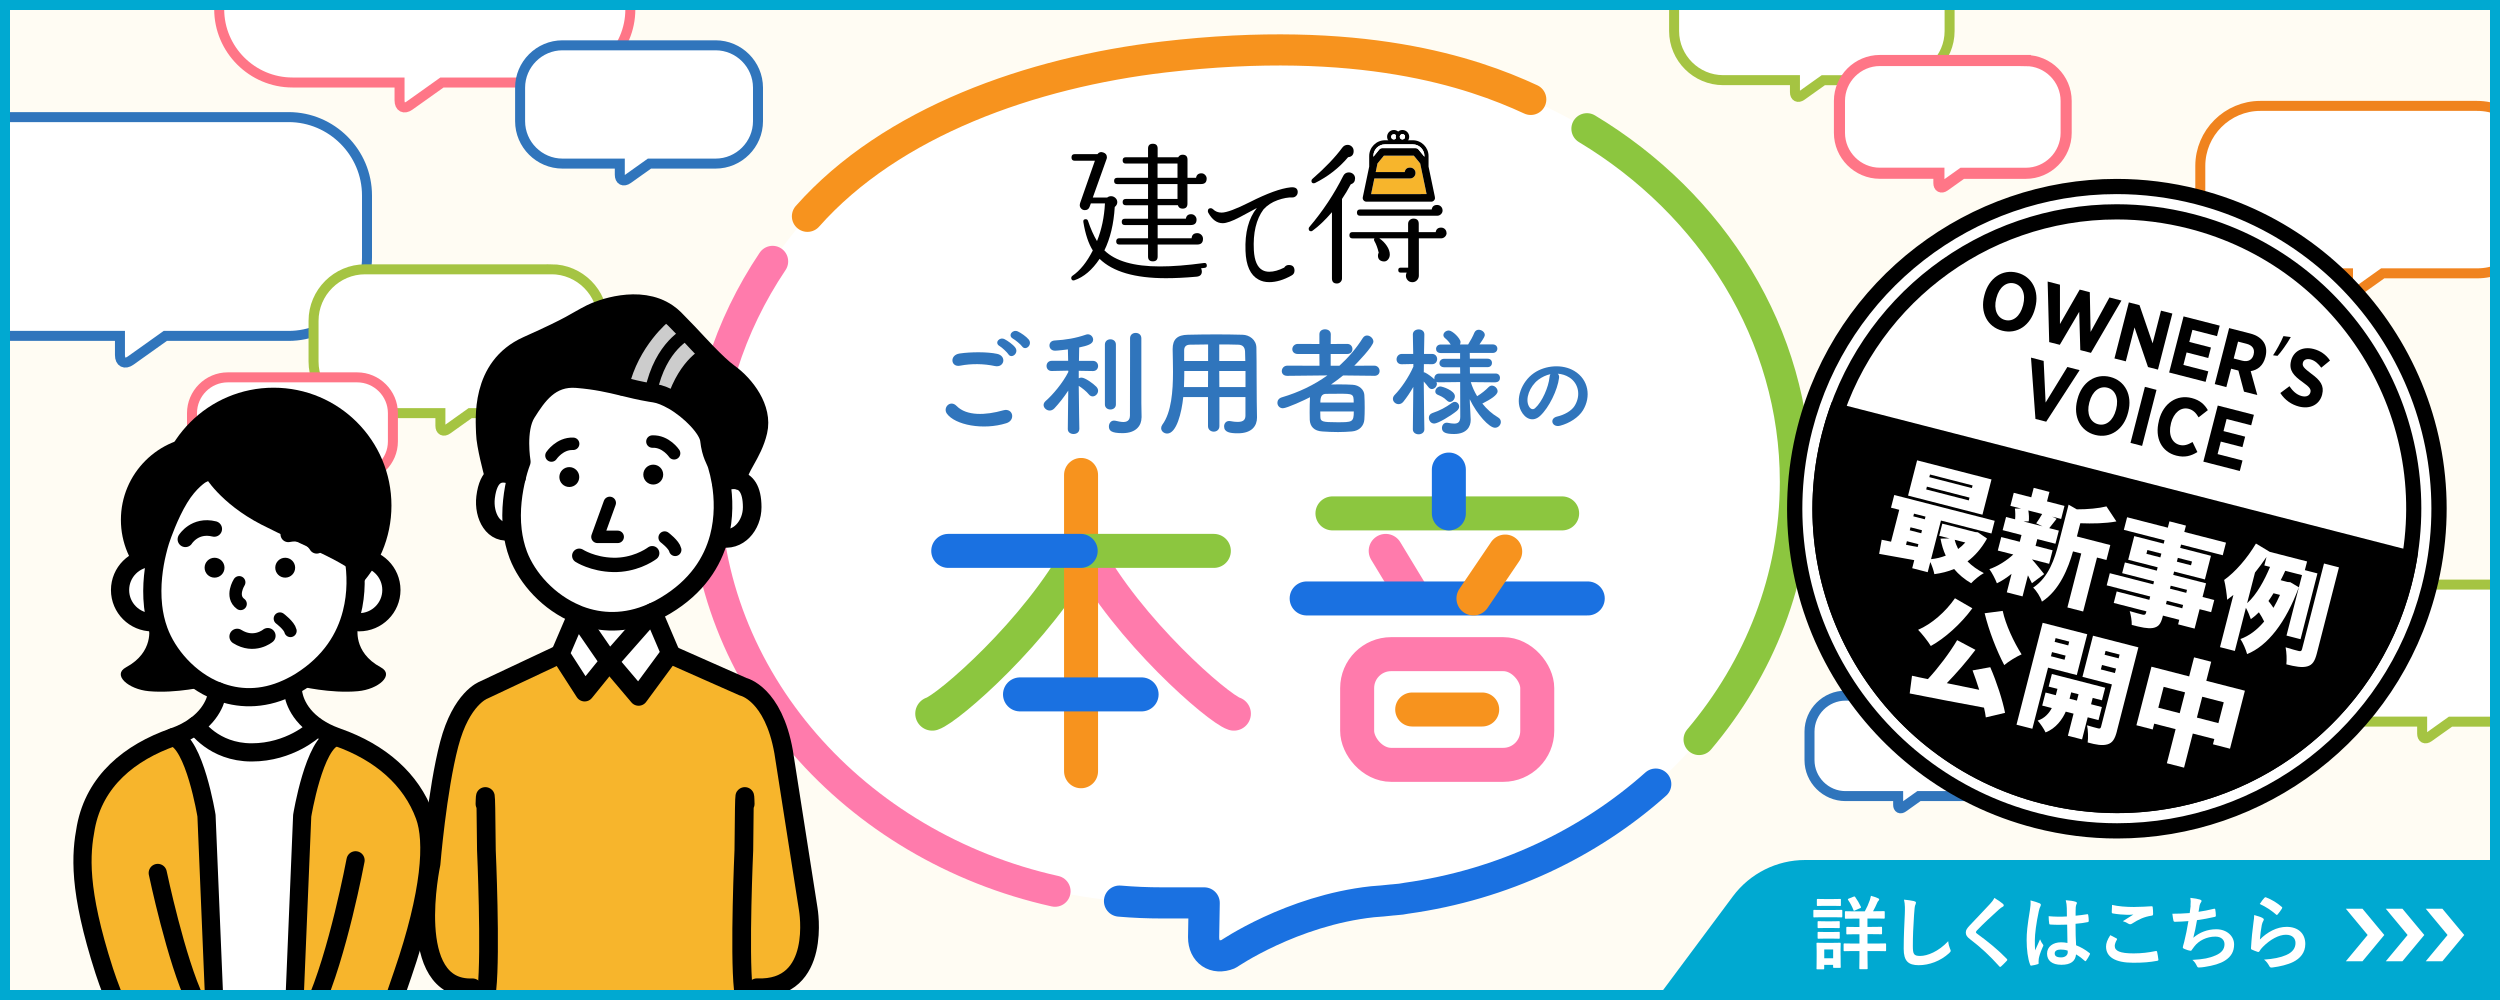 <?xml version="1.0" encoding="UTF-8"?>
<svg xmlns="http://www.w3.org/2000/svg" xmlns:xlink="http://www.w3.org/1999/xlink" viewBox="0 0 500 200">
  <defs>
    <style>
      .cls-1, .cls-2, .cls-3, .cls-4, .cls-5, .cls-6, .cls-7, .cls-8, .cls-9, .cls-10, .cls-11, .cls-12, .cls-13, .cls-14, .cls-15, .cls-16, .cls-17, .cls-18, .cls-19, .cls-20, .cls-21 {
        fill: none;
      }

      .cls-22 {
        fill: #f7b52c;
      }

      .cls-2 {
        stroke-width: 3.72px;
      }

      .cls-2, .cls-3, .cls-4, .cls-5, .cls-6, .cls-7, .cls-8, .cls-23 {
        stroke: #000;
      }

      .cls-2, .cls-3, .cls-4, .cls-5, .cls-6, .cls-7, .cls-8, .cls-23, .cls-9, .cls-10, .cls-12, .cls-13, .cls-14, .cls-15, .cls-16, .cls-17 {
        stroke-linecap: round;
        stroke-linejoin: round;
      }

      .cls-3 {
        stroke-width: 3.74px;
      }

      .cls-4, .cls-23 {
        stroke-width: 3.64px;
      }

      .cls-5 {
        stroke-width: 2.87px;
      }

      .cls-6 {
        stroke-width: 2.49px;
      }

      .cls-7 {
        stroke-width: 2.49px;
      }

      .cls-24 {
        filter: url(#drop-shadow-1);
      }

      .cls-8 {
        stroke-width: 3.12px;
      }

      .cls-25 {
        fill: #3075bc;
      }

      .cls-26 {
        fill: #00a9d1;
      }

      .cls-27 {
        fill: #ccc;
      }

      .cls-28 {
        fill: #fbdc84;
        opacity: .1;
      }

      .cls-23, .cls-29 {
        fill: #fff;
      }

      .cls-9, .cls-10 {
        stroke: #ff7bac;
      }

      .cls-9, .cls-12, .cls-14, .cls-16 {
        stroke-width: 6.23px;
      }

      .cls-10, .cls-13, .cls-15, .cls-17 {
        stroke-width: 6.8px;
      }

      .cls-30 {
        clip-path: url(#clippath-1);
      }

      .cls-31 {
        clip-path: url(#clippath-2);
      }

      .cls-11 {
        stroke: #a5c442;
      }

      .cls-11, .cls-18, .cls-19, .cls-20, .cls-21 {
        stroke-miterlimit: 10;
      }

      .cls-11, .cls-18, .cls-19, .cls-21 {
        stroke-width: 2px;
      }

      .cls-12, .cls-13 {
        stroke: #8cc63f;
      }

      .cls-32 {
        opacity: .8;
      }

      .cls-14, .cls-15 {
        stroke: #1a71e1;
      }

      .cls-16, .cls-17 {
        stroke: #f7931e;
      }

      .cls-18 {
        stroke: #f0831e;
      }

      .cls-33 {
        clip-path: url(#clippath);
      }

      .cls-19 {
        stroke: #3075bc;
      }

      .cls-20 {
        stroke-width: 2.22px;
      }

      .cls-20, .cls-21 {
        stroke: #ff7687;
      }
    </style>
    <clipPath id="clippath">
      <rect class="cls-1" x="-376" width="356" height="226.5"/>
    </clipPath>
    <clipPath id="clippath-1">
      <rect class="cls-1" width="500" height="200"/>
    </clipPath>
    <clipPath id="clippath-2">
      <polygon class="cls-1" points="178.16 200 13.56 200 13.41 18.44 175.06 18.44 178.16 200"/>
    </clipPath>
    <filter id="drop-shadow-1" x="353.22" y="31.59" width="136.11" height="136.11" filterUnits="userSpaceOnUse">
      <feOffset dx="4.19" dy="4.19"/>
      <feGaussianBlur result="blur" stdDeviation="0"/>
      <feFlood flood-color="#665718" flood-opacity=".25"/>
      <feComposite in2="blur" operator="in"/>
      <feComposite in="SourceGraphic"/>
    </filter>
  </defs>
  <g id="_背景" data-name="背景">
    <g class="cls-32">
      <g class="cls-33">
        <g>
          <path class="cls-29" d="M-7.25,12.33h-45.72c-6.96,0-12.66,5.7-12.66,12.66v10c0,6.96,5.7,12.66,12.66,12.66h18.5v3.1c0,1.16.77,1.56,1.72.89l5.6-3.99H-7.25c6.96,0,12.66-5.7,12.66-12.66v-10c0-6.96-5.7-12.66-12.66-12.66Z"/>
          <path class="cls-21" d="M-7.25,12.33h-45.72c-6.96,0-12.66,5.7-12.66,12.66v10c0,6.96,5.7,12.66,12.66,12.66h18.5v3.1c0,1.16.77,1.56,1.72.89l5.6-3.99H-7.25c6.96,0,12.66-5.7,12.66-12.66v-10c0-6.96-5.7-12.66-12.66-12.66Z"/>
        </g>
        <g>
          <path class="cls-29" d="M-11.09,90.98h-41.3c-6.29,0-11.43,5.14-11.43,11.43v9.04c0,6.29,5.14,11.43,11.43,11.43h16.71v2.8c0,1.05.7,1.41,1.55.8l5.06-3.6H-11.09c6.29,0,11.43-5.14,11.43-11.43v-9.04c0-6.29-5.14-11.43-11.43-11.43Z"/>
          <path class="cls-19" d="M-11.09,90.98h-41.3c-6.29,0-11.43,5.14-11.43,11.43v9.04c0,6.29,5.14,11.43,11.43,11.43h16.71v2.8c0,1.05.7,1.41,1.55.8l5.06-3.6H-11.09c6.29,0,11.43-5.14,11.43-11.43v-9.04c0-6.29-5.14-11.43-11.43-11.43Z"/>
        </g>
      </g>
    </g>
  </g>
  <g id="_レイヤー_1" data-name="レイヤー_1">
    <g class="cls-30">
      <g>
        <rect class="cls-28" width="500" height="200"/>
        <g>
          <path class="cls-29" d="M505.55,116.92h-35.47c-5.4,0-9.82,4.42-9.82,9.82v7.76c0,5.4,4.42,9.82,9.82,9.82h14.35v2.41c0,.9.6,1.21,1.33.69l4.34-3.09h15.44c5.4,0,9.82-4.42,9.82-9.82v-7.76c0-5.4-4.42-9.82-9.82-9.82Z"/>
          <path class="cls-11" d="M505.55,116.92h-35.47c-5.4,0-9.82,4.42-9.82,9.82v7.76c0,5.4,4.42,9.82,9.82,9.82h14.35v2.41c0,.9.6,1.21,1.33.69l4.34-3.09h15.44c5.4,0,9.82-4.42,9.82-9.82v-7.76c0-5.4-4.42-9.82-9.82-9.82Z"/>
        </g>
        <g>
          <path class="cls-29" d="M380.11-11.37h-35.47c-5.4,0-9.82,4.42-9.82,9.82v7.76c0,5.4,4.42,9.82,9.82,9.82h14.35v2.41c0,.9.6,1.21,1.33.69l4.34-3.09h15.44c5.4,0,9.82-4.42,9.82-9.82V-1.55c0-5.4-4.42-9.82-9.82-9.82Z"/>
          <path class="cls-11" d="M380.11-11.37h-35.47c-5.4,0-9.82,4.42-9.82,9.82v7.76c0,5.4,4.42,9.82,9.82,9.82h14.35v2.41c0,.9.6,1.21,1.33.69l4.34-3.09h15.44c5.4,0,9.82-4.42,9.82-9.82V-1.55c0-5.4-4.42-9.82-9.82-9.82Z"/>
        </g>
        <g>
          <path class="cls-29" d="M405.15,12.1h-29.18c-4.44,0-8.08,3.64-8.08,8.08v6.39c0,4.44,3.64,8.08,8.08,8.08h11.81v1.98c0,.74.49,1,1.1.57l3.57-2.54h12.7c4.44,0,8.08-3.64,8.08-8.08v-6.39c0-4.44-3.64-8.08-8.08-8.08Z"/>
          <path class="cls-20" d="M405.15,12.1h-29.18c-4.44,0-8.08,3.64-8.08,8.08v6.39c0,4.44,3.64,8.08,8.08,8.08h11.81v1.98c0,.74.49,1,1.1.57l3.57-2.54h12.7c4.44,0,8.08-3.64,8.08-8.08v-6.39c0-4.44-3.64-8.08-8.08-8.08Z"/>
        </g>
        <g>
          <path class="cls-29" d="M111.42-24.38h-52.93c-8.06,0-14.65,6.59-14.65,14.65V1.85c0,8.06,6.59,14.65,14.65,14.65h21.42v3.59c0,1.34.9,1.8,1.99,1.03l6.48-4.61h23.04c8.06,0,14.65-6.59,14.65-14.65v-11.58c0-8.06-6.59-14.65-14.65-14.65Z"/>
          <path class="cls-21" d="M111.42-24.38h-52.93c-8.06,0-14.65,6.59-14.65,14.65V1.85c0,8.06,6.59,14.65,14.65,14.65h21.42v3.59c0,1.34.9,1.8,1.99,1.03l6.48-4.61h23.04c8.06,0,14.65-6.59,14.65-14.65v-11.58c0-8.06-6.59-14.65-14.65-14.65Z"/>
        </g>
        <g>
          <path class="cls-29" d="M143.13,9.06h-30.63c-4.66,0-8.48,3.82-8.48,8.48v6.7c0,4.66,3.82,8.48,8.48,8.48h11.46v2.22c0,1.1.73,1.48,1.63.84l4.3-3.06h13.23c4.66,0,8.48-3.82,8.48-8.48v-6.7c0-4.66-3.82-8.48-8.48-8.48Z"/>
          <path class="cls-19" d="M143.13,9.06h-30.63c-4.66,0-8.48,3.82-8.48,8.48v6.7c0,4.66,3.82,8.48,8.48,8.48h11.46v2.22c0,1.1.73,1.48,1.63.84l4.3-3.06h13.23c4.66,0,8.48-3.82,8.48-8.48v-6.7c0-4.66-3.82-8.48-8.48-8.48Z"/>
        </g>
        <g>
          <path class="cls-29" d="M395.12,139.13h-26.02c-3.96,0-7.2,3.24-7.2,7.2v5.69c0,3.96,3.24,7.2,7.2,7.2h10.53v1.76c0,.66.44.89.98.5l3.19-2.27h11.33c3.96,0,7.2-3.24,7.2-7.2v-5.69c0-3.96-3.24-7.2-7.2-7.2Z"/>
          <path class="cls-19" d="M395.12,139.13h-26.02c-3.96,0-7.2,3.24-7.2,7.2v5.69c0,3.96,3.24,7.2,7.2,7.2h10.53v1.76c0,.66.44.89.98.5l3.19-2.27h11.33c3.96,0,7.2-3.24,7.2-7.2v-5.69c0-3.96-3.24-7.2-7.2-7.2Z"/>
        </g>
        <g>
          <path class="cls-29" d="M57.72,23.42H1.07c-8.62,0-15.68,7.06-15.68,15.68v12.4c0,8.62,7.06,15.68,15.68,15.68h22.92v3.84c0,1.44.96,1.93,2.13,1.1l6.94-4.94h24.66c8.62,0,15.68-7.06,15.68-15.68v-12.4c0-8.62-7.06-15.68-15.68-15.68Z"/>
          <path class="cls-19" d="M57.72,23.42H1.07c-8.62,0-15.68,7.06-15.68,15.68v12.4c0,8.62,7.06,15.68,15.68,15.68h22.92v3.84c0,1.44.96,1.93,2.13,1.1l6.94-4.94h24.66c8.62,0,15.68-7.06,15.68-15.68v-12.4c0-8.62-7.06-15.68-15.68-15.68Z"/>
        </g>
        <g>
          <path class="cls-29" d="M495.41,21.18h-43.35c-6.6,0-12,5.4-12,12v9.49c0,6.6,5.4,12,12,12h17.54v2.94c0,1.1.73,1.48,1.63.84l5.31-3.78h18.87c6.6,0,12-5.4,12-12v-9.49c0-6.6-5.4-12-12-12Z"/>
          <path class="cls-18" d="M495.41,21.18h-43.35c-6.6,0-12,5.4-12,12v9.49c0,6.6,5.4,12,12,12h17.54v2.94c0,1.1.73,1.48,1.63.84l5.31-3.78h18.87c6.6,0,12-5.4,12-12v-9.49c0-6.6-5.4-12-12-12Z"/>
        </g>
        <g>
          <path class="cls-29" d="M340.7,96.88h-10.57c-1.64,0-2.97,1.34-2.97,2.97v5.81c0,1.64,1.09,2.2,2.42,1.25l11.67-8.31c1.33-.95,1.08-1.72-.55-1.72Z"/>
          <path class="cls-18" d="M340.7,96.88h-10.57c-1.64,0-2.97,1.34-2.97,2.97v5.81c0,1.64,1.09,2.2,2.42,1.25l11.67-8.31c1.33-.95,1.08-1.72-.55-1.72Z"/>
        </g>
        <g>
          <path class="cls-29" d="M110.25,53.86h-37.23c-5.67,0-10.31,4.64-10.31,10.31v8.15c0,5.67,4.64,10.31,10.31,10.31h15.06v2.52c0,.94.63,1.27,1.4.72l4.56-3.25h16.21c5.67,0,10.31-4.64,10.31-10.31v-8.15c0-5.67-4.64-10.31-10.31-10.31Z"/>
          <path class="cls-11" d="M110.25,53.86h-37.23c-5.67,0-10.31,4.64-10.31,10.31v8.15c0,5.67,4.64,10.31,10.31,10.31h15.06v2.52c0,.94.63,1.27,1.4.72l4.56-3.25h16.21c5.67,0,10.31-4.64,10.31-10.31v-8.15c0-5.67-4.64-10.31-10.31-10.31Z"/>
        </g>
        <g>
          <path class="cls-29" d="M71.42,75.47h-25.86c-3.94,0-7.16,3.22-7.16,7.16v5.66c0,3.94,3.22,7.16,7.16,7.16h10.46v1.75c0,.66.44.88.97.5l3.17-2.25h11.26c3.94,0,7.16-3.22,7.16-7.16v-5.66c0-3.94-3.22-7.16-7.16-7.16Z"/>
          <path class="cls-21" d="M71.42,75.47h-25.86c-3.94,0-7.16,3.22-7.16,7.16v5.66c0,3.94,3.22,7.16,7.16,7.16h10.46v1.75c0,.66.44.88.97.5l3.17-2.25h11.26c3.94,0,7.16-3.22,7.16-7.16v-5.66c0-3.94-3.22-7.16-7.16-7.16Z"/>
        </g>
      </g>
    </g>
    <rect class="cls-1" x="289.39" y="102.68" width="88.94" height="97.32"/>
    <g>
      <g>
        <path class="cls-29" d="M359.08,96.34c0-46.33-41.15-84.24-91.44-84.24h-35.27c-50.29,0-91.44,37.91-91.44,84.24s41.15,84.24,91.44,84.24h8.47v3.16c0,2.94,2.23,4.45,4.96,3.36,0,0,12.49-4.99,28.68-6.76,1.36-.09,2.71-.22,4.05-.37.06,0,.12-.01.19-.01,1.12-.08,1.97-.19,2.6-.33,43.87-6.13,77.77-41.24,77.77-83.29Z"/>
        <path class="cls-14" d="M223.9,180.22c2.79.24,5.61.36,8.47.36h8.47l-.12,6.88c0,2.94,2.23,4.45,4.96,3.36,0,0,12.6-8.7,28.8-10.47,1.36-.09,2.71-.22,4.05-.37.06,0,.12-.01.19-.01,1.12-.08,1.97-.19,2.6-.33,19.18-2.68,36.46-10.9,49.83-22.82"/>
        <path class="cls-9" d="M154.52,52.28c-8.62,12.84-13.6,27.94-13.6,44.06,0,39.56,30,72.98,70.08,81.9"/>
        <path class="cls-16" d="M306.15,19.88c-11.78-5.46-34.17-13.08-73.4-8.48-26.33,3.09-54.46,12.88-71.26,31.86"/>
        <path class="cls-12" d="M339.82,147.9c12.06-14.27,19.26-32.18,19.26-51.56,0-29.46-16.64-55.52-41.69-70.59"/>
      </g>
      <g>
        <g>
          <g>
            <path class="cls-1" d="M280.49,26.83c-.17,0-.32.08-.42.21-.03.05-.06.1-.08.16-.01.05-.03.1-.03.16s.01.11.03.16c.02.06.05.11.08.16.1.13.25.21.42.21.29,0,.52-.23.52-.52s-.23-.52-.52-.52Z"/>
            <path d="M280.49,26c-.33,0-.63.12-.86.31-.24-.2-.54-.31-.86-.31-.75,0-1.35.61-1.35,1.35s.61,1.35,1.35,1.35c.33,0,.63-.12.86-.31.23.2.54.31.86.31.74,0,1.35-.61,1.35-1.35s-.61-1.35-1.35-1.35ZM280.49,27.88c-.17,0-.32-.08-.42-.21-.03-.05-.06-.1-.08-.16-.01-.05-.03-.1-.03-.16s.01-.11.03-.16c.02-.06.05-.11.08-.16.1-.13.25-.21.42-.21.29,0,.52.24.52.52s-.23.52-.52.52ZM278.76,26.83c.17,0,.32.08.42.21-.03.1-.04.21-.04.32s.01.21.04.32c-.1.12-.25.21-.42.21-.29,0-.53-.23-.53-.52s.23-.52.53-.52Z"/>
          </g>
          <g>
            <path d="M241.36,53.03c.04.32-.1.5-.42.54-.24.02-.48.05-.72.09.1.22.15.43.15.63,0,.64-.36.99-1.08,1.05-2.24.2-4.28.3-6.1.3-6.21,0-10.63-1.29-13.27-3.87-1.48,2.22-3.16,3.65-5.05,4.29-.18.06-.33.04-.45-.06-.12-.1-.18-.23-.18-.39,0-.18.07-.32.21-.42,1.56-1.06,2.93-2.76,4.11-5.1-.86-1.36-1.49-3.25-1.89-5.68-.06-.38.1-.57.48-.57.22,0,.37.11.45.33.52,1.56,1.12,2.91,1.8,4.05.92-2.28,1.45-4.79,1.59-7.54h-2.82l-.24.66c-.16.46-.48.69-.96.69-.28,0-.52-.1-.72-.3-.2-.2-.3-.44-.3-.72,0-.12.02-.24.06-.36l2.97-8.5h-4.05c-.42,0-.63-.22-.63-.66s.21-.66.63-.66h4.56c.3-.4.69-.51,1.17-.33.48.16.72.48.72.96,0,.12-.02.23-.06.33l-2.76,7.72h2.88c.22-.18.48-.27.78-.27.32,0,.61.12.86.35.25.23.38.51.38.85,0,.36-.17.68-.51.96-.2,3.37-.89,6.26-2.07,8.68,2.18,2.14,5.89,3.21,11.11,3.21,2.52,0,5.47-.23,8.83-.69.32-.04.5.1.54.42ZM241.33,35.73c0,.72-.37,1.08-1.11,1.08h-2.73v3.93c0,.66-.33.99-.99.99-.48,0-.79-.23-.93-.69h-4.05v2.7h5.65c.1-.6.45-.9,1.05-.9.3,0,.56.1.77.32.21.21.32.46.32.77,0,.72-.39,1.08-1.17,1.08h-6.61v2.64h6.79c.06-.68.44-1.02,1.14-1.02.3,0,.57.11.8.33.23.22.34.49.34.81,0,.76-.39,1.14-1.17,1.14h-7.9v2.4c0,.64-.32.96-.96.96s-.96-.32-.96-.96v-2.4h-5.74c-.42,0-.63-.21-.63-.63s.21-.63.63-.63h5.74v-2.64h-4.66c-.4,0-.6-.21-.6-.63s.2-.63.6-.63h4.66v-2.7h-4.45c-.42,0-.63-.21-.63-.63s.21-.63.63-.63h4.45v-2.97h-6.16c-.42,0-.63-.21-.63-.63s.21-.63.63-.63h6.16v-2.85h-4.45c-.42,0-.63-.21-.63-.63s.21-.63.63-.63h4.45v-1.74c0-.64.32-.96.96-.96s.96.32.96.96v1.74h4.11c.2-.34.49-.51.87-.51.66,0,.99.33.99.99v3.63h1.71c.1-.6.46-.9,1.08-.9.28,0,.52.1.73.32.21.21.32.46.32.77ZM235.5,35.56v-2.85h-3.99v2.85h3.99ZM235.5,39.79v-2.97h-3.99v2.97h3.99Z"/>
            <path d="M271.01,35.71c0,.58-.29.97-.87,1.17-.56,1.06-1.14,2.03-1.74,2.91v15.89c0,.28-.1.52-.3.72-.2.2-.44.3-.72.3-.66,0-.99-.34-.99-1.02v-13.24c-1.36,1.58-2.65,2.81-3.87,3.69-.1.08-.2.12-.3.12-.32,0-.48-.17-.48-.51,0-.12.04-.23.12-.33,2.72-3.2,4.98-6.62,6.79-10.24.24-.46.61-.69,1.11-.69.34,0,.64.11.88.33.25.22.38.52.38.9Z"/>
            <path d="M270.73,30.21c0,.74-.37,1.15-1.11,1.23-1.8,2.14-4.01,3.86-6.61,5.16-.08.04-.16.06-.24.06-.32,0-.48-.16-.48-.48,0-.16.06-.29.18-.39,2.57-2.24,4.56-4.32,5.98-6.25.28-.38.64-.57,1.08-.57.32,0,.6.12.84.35.24.23.36.53.36.89Z"/>
            <path d="M289.32,46.58c0,.3-.11.56-.33.77-.22.21-.48.32-.78.32h-4.44v7.45c0,.36-.13.67-.38.93-.25.26-.55.39-.92.39-.38,0-.69-.13-.93-.39-.24-.26-.36-.56-.36-.9,0-.22.05-.43.15-.63h-1.2c-.32,0-.48-.17-.48-.51,0-.32.16-.48.48-.48h1.5v-5.86h-5.77c.6.4,1.1.9,1.5,1.5.4.6.6,1.18.6,1.74,0,.4-.13.75-.39,1.04-.26.29-.6.4-1.02.32-.64-.12-.96-.5-.96-1.14,0-.22.05-.42.15-.6-.22-.94-.51-1.72-.87-2.34-.1-.18-.09-.35.03-.51h-4.39c-.42,0-.63-.21-.63-.63s.21-.63.63-.63h11.11v-1.65c0-.3.1-.55.31-.75.21-.2.46-.3.77-.3.7,0,1.05.35,1.05,1.05v1.65h3.39c.1-.6.46-.9,1.08-.9.3,0,.56.1.77.31.21.21.31.47.31.77Z"/>
            <path d="M288.52,42.07c0,.3-.11.56-.32.76-.21.21-.47.32-.77.32h-15.41c-.42,0-.63-.21-.63-.63s.21-.63.63-.63h14.32c.1-.6.46-.9,1.08-.9.3,0,.56.1.77.31.21.21.32.47.32.77Z"/>
            <path d="M259.54,38.44c0,.29-.1.53-.31.74-.2.2-.45.31-.74.31-.84-.04-1.82.14-2.96.54-1.13.4-2.08,1.02-2.83,1.85-1.47,1.98-2.11,4.71-1.93,8.18.12,2.1.71,3.43,1.75,3.98.39.21.84.31,1.35.31.88,0,1.87-.28,2.97-.83.22-.35.53-.52.92-.52.76,0,1.14.38,1.14,1.13,0,.45-.21.78-.61.98-1.57.88-3.05,1.32-4.44,1.32-.82,0-1.53-.17-2.15-.52-1.63-.88-2.5-2.79-2.6-5.73-.14-3.66.61-6.52,2.27-8.58-1.15.61-2.29,1.23-3.43,1.84-1.53.8-2.66,1.2-3.4,1.2-1.15,0-2.1-.69-2.88-2.08-.06-.12-.09-.23-.09-.34,0-.39.19-.58.58-.58.16,0,.32.07.46.21.45.45,1.02.67,1.71.67.98,0,2.85-.69,5.61-2.08,3.51-1.78,6.24-2.77,8.18-2.97.96-.1,1.44.22,1.44.98Z"/>
          </g>
          <path class="cls-22" d="M282.76,31.13h-5.98l-1.28,1.56-.36,1.73h5.8c.1-.6.46-.9,1.08-.9.3,0,.55.1.76.31.21.21.32.47.32.77s-.1.55-.32.77c-.21.21-.47.32-.76.32h-7.15l-.66,3.14h11.11l-1.28-6.13-1.28-1.56Z"/>
          <g>
            <path class="cls-1" d="M284.79,36.27l-.75-3.57-1.28-1.56h-5.98l-1.28,1.56-.36,1.73h5.8c.1-.6.46-.9,1.08-.9.3,0,.55.1.76.31.21.21.32.47.32.77s-.1.55-.32.77c-.21.21-.47.32-.76.32h-7.15l-.12.58-.3,1.44-.23,1.12h11.11l-.23-1.12-.3-1.44Z"/>
            <path class="cls-1" d="M276.43,29.63h6.7c.23,0,.44.1.58.28l1.18,1.44v-.15c0-1.29-1.05-2.33-2.33-2.33h-5.55c-1.29,0-2.33,1.05-2.33,2.33v.15l1.18-1.44c.14-.18.36-.28.58-.28Z"/>
            <path d="M286.97,39.35l-1.26-6.03v-2.11c0-1.74-1.42-3.16-3.16-3.16h-5.55c-1.74,0-3.16,1.42-3.16,3.16v2.11l-1.28,6.11c-.05.22,0,.45.15.63.14.18.36.28.58.28h12.96s0,0,0,0c.42,0,.75-.34.75-.75,0-.08-.01-.16-.04-.23ZM274.67,31.2c0-1.29,1.05-2.33,2.33-2.33h5.55c1.28,0,2.33,1.05,2.33,2.33v.15l-1.18-1.44c-.14-.18-.35-.28-.58-.28h-6.7c-.23,0-.44.1-.58.28l-1.18,1.44v-.15ZM284.18,38.83h-9.96l.23-1.12.3-1.44.12-.58h7.15c.3,0,.55-.11.76-.32.21-.21.32-.47.32-.77s-.1-.56-.32-.77c-.21-.21-.47-.31-.76-.31-.62,0-.98.3-1.08.9h-5.8l.36-1.73,1.28-1.56h5.98l1.28,1.56.75,3.57.3,1.44.23,1.12h-1.15Z"/>
          </g>
        </g>
        <g>
          <g>
            <path class="cls-29" d="M280.49,26.83c-.17,0-.32.08-.42.21-.03.05-.06.1-.08.16-.01.05-.03.1-.03.16s.01.11.03.16c.02.06.05.11.08.16.1.13.25.21.42.21.29,0,.52-.23.52-.52s-.23-.52-.52-.52Z"/>
            <path class="cls-29" d="M280.49,27.88c-.17,0-.32-.08-.42-.21-.03-.05-.06-.1-.08-.16-.01-.05-.03-.1-.03-.16s.01-.11.03-.16c.02-.06.05-.11.08-.16.1-.13.25-.21.42-.21.29,0,.52.24.52.52s-.23.52-.52.52ZM278.76,26.83c.17,0,.32.08.42.21-.03.1-.04.21-.04.32s.01.21.04.32c-.1.12-.25.21-.42.21-.29,0-.53-.23-.53-.52s.23-.52.53-.52Z"/>
          </g>
          <path class="cls-29" d="M276.43,29.63h6.7c.23,0,.44.1.58.28l1.18,1.44v-.15c0-1.29-1.05-2.33-2.33-2.33h-5.55c-1.29,0-2.33,1.05-2.33,2.33v.15l1.18-1.44c.14-.18.36-.28.58-.28Z"/>
        </g>
      </g>
      <g>
        <path class="cls-25" d="M189.37,82.72c-.84-1.2.68-2.82,1.95-1.53,1.99,2.04,5.8,1.88,9.34.87,1.95-.54,2.51,1.99.61,2.58-4.65,1.46-10.28.35-11.9-1.92ZM192,73.14c-1.85.35-2.16-2.14-.07-2.44,2.23-.33,5.54-.35,7.49.07,1.97.42,1.45,2.84-.45,2.44-2.18-.47-4.67-.52-6.97-.07ZM201.67,70.84c-.26-.4-1.29-1.36-1.74-1.62-1.13-.63-.05-1.92.99-1.38.59.3,1.69,1.06,2.13,1.67.8,1.08-.73,2.35-1.38,1.34ZM202.61,67.74c-1.15-.61-.09-1.95.96-1.45.61.28,1.71,1.03,2.18,1.62.82,1.06-.66,2.35-1.34,1.36-.28-.4-1.36-1.29-1.81-1.53Z"/>
        <path class="cls-25" d="M215.86,85.81c0,.66-.56.99-1.15.99s-1.15-.33-1.15-.99v-.02l.09-7.67c-.87,1.34-1.88,2.6-2.79,3.57-.28.28-.61.42-.92.42-.63,0-1.22-.54-1.22-1.1,0-.28.12-.54.4-.8,1.36-1.17,3.43-3.59,4.55-5.82l-.02-.26-3.29.07h-.02c-.68,0-1.03-.49-1.03-1.01s.35-1.03,1.06-1.03h3.26l-.05-2.28c-.09.02-2.09.26-2.56.26-.75,0-1.13-.52-1.13-1.03s.33-.96,1.01-1.01c2.3-.14,4.2-.45,6.29-1.17.12-.05.26-.07.38-.07.61,0,1.06.54,1.06,1.08,0,.89-1.22,1.22-2.79,1.55-.02.54-.02,1.53-.05,2.68h2.77c.7,0,1.06.52,1.06,1.03s-.35,1.01-1.03,1.01h-.02l-2.82-.05v1.5c.16-.09.35-.14.54-.14.7,0,2.35,1.17,2.98,1.83.23.26.35.52.35.8,0,.59-.52,1.13-1.08,1.13-.28,0-.54-.12-.77-.4-.49-.61-1.38-1.31-2.02-1.71.02,3.54.12,8.64.12,8.64v.02ZM220.98,68.92c0-.7.54-1.06,1.1-1.06s1.1.35,1.1,1.06v11.97c0,.68-.56,1.01-1.1,1.01s-1.1-.33-1.1-1.01v-11.97ZM228.3,83.51v.05c0,1.41-.94,3.07-3.8,3.07-2.28,0-2.72-.52-2.72-1.34,0-.59.38-1.17,1.01-1.17.09,0,.17,0,.26.02.45.09,1.06.26,1.6.26.7,0,1.31-.26,1.34-1.27.02-.87.02-7.39.02-11.76v-3.71c0-.73.56-1.08,1.13-1.08s1.13.35,1.13,1.08v13l.05,2.84Z"/>
        <path class="cls-25" d="M249.11,79.41h-5.23v5.82c0,.73-.56,1.1-1.13,1.1s-1.15-.38-1.15-1.1v-5.82h-4.95c-.31,3.1-1.34,7.3-3.22,7.3-.63,0-1.2-.47-1.2-1.08,0-.21.07-.45.23-.68,1.83-2.46,2.14-6.76,2.14-10.56,0-1.67-.05-3.21-.07-4.51v-.07c0-1.95.92-2.82,3.05-2.86,2.02-.05,3.87-.07,5.75-.07,1.64,0,3.31.02,5.16.07,1.38.02,2.77.99,2.79,2.6.07,3.45.02,8.12.07,10.7l.05,3.21v.05c0,1.64-.99,3.15-3.83,3.15-1.55,0-2.75-.19-2.75-1.38,0-.56.35-1.08,1.01-1.08.07,0,.14,0,.23.02.59.12,1.08.16,1.48.16,1.2,0,1.55-.49,1.55-1.29v-3.68ZM241.62,74.2h-4.76c0,1.03-.02,2.14-.07,3.21h4.81l.02-3.21ZM241.62,68.89c-1.2,0-2.42.02-3.66.05-.82.02-1.13.47-1.13,1.15v2.11h4.79v-3.31ZM249.06,72.2c-.02-.68-.02-1.34-.05-1.9-.05-.89-.49-1.34-1.36-1.36-1.27-.05-2.53-.05-3.8-.05v3.31h5.21ZM249.11,74.2h-5.26l.02,3.21h5.23v-3.21Z"/>
        <path class="cls-25" d="M274.82,75.16l-6.2-.07c-.77.63-1.6,1.24-2.42,1.81.52,0,1.06-.02,1.6-.02.96,0,1.9.02,2.7.07,1.36.07,2.3.99,2.37,2.02.05.75.07,1.69.07,2.63,0,.82-.02,1.62-.07,2.32-.09,1.24-.99,2.25-2.49,2.37-.89.07-1.83.12-2.77.12-1.1,0-2.18-.05-3.15-.12-1.64-.09-2.44-.99-2.51-2.32-.02-.47-.02-.99-.02-1.53,0-1.01.02-2.11.07-3-.96.52-4.65,2.21-5.42,2.21-.68,0-1.1-.54-1.1-1.1,0-.45.28-.92.94-1.1,3.33-.99,6.38-2.44,9.06-4.37l-8,.09h-.02c-.77,0-1.1-.47-1.1-.94,0-.54.4-1.1,1.13-1.1l6.41.02-.02-2.35h-4.29c-.77,0-1.13-.47-1.13-.96s.4-1.06,1.13-1.06l4.29.02v-1.95c0-.68.56-.99,1.13-.99s1.15.33,1.15.99l-.02,1.95,3.29-.02c.7,0,1.06.52,1.06,1.03s-.33.99-1.06.99h-3.29v2.35h1.74c1.78-1.62,3.36-3.45,4.69-5.56.23-.35.54-.49.84-.49.63,0,1.27.59,1.27,1.22,0,.92-3.33,4.34-3.83,4.83l3.99-.02c.7,0,1.08.54,1.08,1.08,0,.49-.33.96-1.06.96h-.02ZM264.05,82.29c0,.35.02.7.02,1.06.02.96.35,1.1,3.36,1.1s3.33,0,3.33-2.16h-6.71ZM270.74,80.51c0-1.76-.14-1.76-2.96-1.76-.89,0-1.85,0-2.58.02-.84.02-1.13.54-1.13,1.74h6.67Z"/>
        <path class="cls-25" d="M299.13,76.47l-4.97-.05c.3.99.73,1.92,1.27,2.82.85-.52,1.74-1.24,2.28-1.81.21-.21.45-.31.66-.31.59,0,1.15.56,1.15,1.13,0,.77-1.43,1.64-3.05,2.46.87,1.1,1.95,2.07,3.14,2.77.4.23.56.56.56.92,0,.56-.49,1.15-1.17,1.15-1.15,0-3.57-2.63-5.05-5.7l.02.66.17,3.36v.14c0,1.24-.73,2.79-3.33,2.79-1.57,0-2.42-.28-2.42-1.2,0-.54.35-1.06.96-1.06.07,0,.14,0,.21.02.45.09.89.16,1.27.16.73,0,1.22-.28,1.22-1.36l-.02-6.95-4.25.05c-.19,0-.35-.02-.49-.09.05.12.09.26.09.38,0,.56-.49,1.06-1.01,1.06-.23,0-.47-.12-.68-.38-.26-.35-.61-.77-.94-1.13.02,3.66.12,9.55.12,9.55v.02c0,.66-.59.99-1.15.99s-1.15-.33-1.15-.99v-.02l.09-8.47c-.61,1.08-1.29,2.09-1.99,2.96-.28.35-.63.49-.96.49-.59,0-1.13-.49-1.13-1.06,0-.28.12-.56.38-.82,1.2-1.22,2.75-3.43,3.71-5.61v-.54l-2.28.05h-.05c-.7,0-1.03-.47-1.03-.99s.38-1.08,1.08-1.08h2.25l-.07-3.87v-.02c0-.68.59-1.01,1.17-1.01s1.13.33,1.13,1.01v.02s-.05,1.78-.07,3.87h1.6c.68,0,1.03.52,1.03,1.03s-.35,1.03-1.01,1.03h-.02l-1.62-.02c0,.56-.02,1.13-.02,1.64.09,0,.19.02.28.07.54.26,1.38.89,1.85,1.34-.02-.07-.02-.16-.02-.23,0-.45.33-.92.92-.92h4.25l-.02-1.27h-3.19c-.63,0-.94-.4-.94-.8,0-.45.33-.89.94-.89h3.19v-1.15h-3.85c-.66,0-.96-.4-.96-.82,0-.45.33-.89.96-.89h1.97c-.35-.52-.59-.82-1.13-1.27-.23-.19-.33-.4-.33-.61,0-.49.52-.92,1.08-.92.73,0,2.35,1.6,2.35,2.32,0,.16-.05.33-.12.47h1.64c.47-.75.96-1.64,1.24-2.35.19-.42.52-.59.87-.59.59,0,1.22.47,1.22,1.03,0,.23-.07.49-1.06,1.9h2.63c.63,0,.94.42.94.84,0,.45-.31.87-.94.87h-4.58l.02,1.15h3.54c.61,0,.89.42.89.84s-.28.85-.89.85h-3.54l.02,1.27h5.14c.59,0,.87.45.87.87,0,.45-.28.87-.85.87h-.02ZM286.85,84.71c-.68,0-1.08-.59-1.08-1.15,0-.4.21-.77.68-.94,1.6-.54,2.61-1.1,3.97-2.06.16-.12.35-.19.52-.19.49,0,.89.42.89.94,0,.28-.14.59-.47.87-1.2.99-3.78,2.53-4.51,2.53ZM289.36,80.09c-.68-.7-1.36-.92-1.85-1.15-.33-.16-.45-.4-.45-.66,0-.47.47-.99,1.01-.99.38,0,2.91.8,2.91,1.97,0,.56-.47,1.13-.99,1.13-.21,0-.42-.09-.63-.31Z"/>
        <path class="cls-25" d="M311.81,75.59c-.3,2.38-1.98,5.91-3.78,7.58-1.44,1.33-3.01.6-3.83-1.01-1.18-2.32.08-5.8,2.58-7.54,2.3-1.59,5.72-1.85,8.08-.43,2.9,1.74,3.37,5.18,1.74,7.86-.88,1.44-2.71,2.6-4.56,3.09-1.65.43-2.23-1.46-.62-1.83,1.42-.32,2.86-1.12,3.48-2.1,1.33-2.1.82-4.55-1.03-5.72-.73-.47-1.52-.69-2.32-.75.21.19.32.49.26.86ZM307.66,75.95c-1.74,1.35-2.67,3.83-1.89,5.28.28.54.77.82,1.24.41,1.4-1.23,2.71-4.21,2.9-6.23.02-.22.08-.43.17-.58-.86.19-1.7.58-2.41,1.12Z"/>
      </g>
      <g>
        <path class="cls-13" d="M186.45,142.73c3.2-1.06,21.17-16.64,29.7-32.55"/>
        <path class="cls-10" d="M246.78,142.73c-3.2-1.06-21.17-16.64-29.7-32.55"/>
        <line class="cls-17" x1="216.21" y1="94.99" x2="216.21" y2="154.25"/>
        <line class="cls-13" x1="216.21" y1="110.18" x2="242.77" y2="110.18"/>
        <line class="cls-15" x1="204" y1="138.88" x2="228.32" y2="138.88"/>
        <line class="cls-15" x1="189.65" y1="110.18" x2="216.14" y2="110.18"/>
        <line class="cls-10" x1="277.14" y1="110.18" x2="281.9" y2="118.04"/>
        <line class="cls-15" x1="261.33" y1="119.69" x2="317.55" y2="119.69"/>
        <line class="cls-17" x1="301.04" y1="110.31" x2="294.69" y2="119.69"/>
        <line class="cls-13" x1="266.49" y1="102.68" x2="312.43" y2="102.68"/>
        <line class="cls-15" x1="289.77" y1="93.91" x2="289.77" y2="102.68"/>
        <g>
          <rect class="cls-10" x="271.43" y="130.83" width="36.02" height="22.14" rx="6.8" ry="6.8"/>
          <line class="cls-17" x1="282.44" y1="141.9" x2="296.44" y2="141.9"/>
        </g>
      </g>
    </g>
    <rect class="cls-1" width="157.16" height="200"/>
    <g class="cls-31">
      <g>
        <circle cx="40.92" cy="103.97" r="16.74"/>
        <path class="cls-23" d="M30.46,124.46c-3.56,0-6.45-2.89-6.45-6.45s2.89-6.45,6.45-6.45"/>
        <path class="cls-23" d="M71.83,111.55c3.56,0,6.45,2.89,6.45,6.45s-2.89,6.45-6.45,6.45"/>
        <circle cx="54.72" cy="101.11" r="23.57"/>
        <g>
          <g>
            <g>
              <g>
                <path class="cls-22" d="M140.14,208.4c-7.04-.52-33.93.31-39.48.37,0,0-.77.1-1.78-.01-2.95-2.57-1.55-10.46-1.55-10.46.01-.15.04-.3.05-.46l-2.87-.3c-13.75.52-8.3-24.8-8.3-24.8,0,0,1.21-14.69,3.63-23.92,2.42-9.21,6.85-10.81,6.85-10.81l3.65-1.72,2.7-1.27,8.99-4.23,4.9,7.62,4.92-6.07,5.87,6.93,6.26-8.5.31.22,14.36,6.36s6.01,1.32,8.08,13.04l4.92,31.42s2.85,16.25-10.27,15.73l-2.73.29c.01.16.02.32.05.47,0,0,1.42,7.89-1.55,10.46h-.05s-.06-.36-.06-.36c-1.68.24-3.95.21-6.9,0Z"/>
                <path class="cls-29" d="M144.26,96.49c.95-.36,2.22-.69,3.35-.45,1.52.34,2.82,1.71,2.83,5.38.01,3.66-2.8,7.05-6.44,6.11l-.19-.05c1.06-4,.92-7.9.41-10.98h.04Z"/>
                <path d="M147.62,96.04c-1.13-.24-2.41.09-3.35.45h-.04c-.22-1.31-.51-2.47-.8-3.41-.31-1.11-1.2-2.06-1.53-5.09-.25-2.23-3.76-5.9-7.3-7.93,2.51-7.69,6.82-9.46,6.82-9.46,1.58,1.63,3.09,3.09,4.45,4.08,3.14,2.27,6.82,6.98,5.73,11.6-1.07,4.62-4.18,7.5-3.98,9.76Z"/>
                <path class="cls-29" d="M124.52,77.29c1.72.42,3.48.86,5.63,1.22.25.04.51.09.77.12,1.12.17,2.39.7,3.66,1.43,3.54,2.03,7.05,5.7,7.3,7.93.34,3.03,1.22,3.98,1.53,5.09.29.95.57,2.11.8,3.43.51,3.08.65,6.98-.41,10.98-1.3,4.85-4.37,9.83-10.72,13.62-.85.51-1.68.95-2.52,1.31-.06.02-.14.06-.2.09-5.27,2.33-10.26,2.12-14.5.51-.15-.06-.29-.11-.44-.19-5.71-2.33-10.01-7.22-11.77-11.84-.61-1.62-.97-3.27-1.17-4.89-.49-4.13.17-8.06.82-10.67.47-1.92.95-3.1.95-3.1,0,0-1.08-6.41,1.05-9.77s4.7-7.3,10.1-6.84c3.86.32,6.44.93,9.1,1.57Z"/>
                <path class="cls-27" d="M137.65,66.62c1.27,1.36,2.54,2.73,3.76,3.99,0,0-4.31,1.77-6.82,9.46-1.27-.74-2.54-1.26-3.66-1.43-.26-.04-.52-.09-.77-.12l.04-.26c1.91-9.19,7.45-11.63,7.45-11.63Z"/>
                <path class="cls-27" d="M124.52,77.29c2.06-8.85,8.4-13.92,8.4-13.92l.59-.74c.47.32.93.7,1.37,1.13.92.92,1.84,1.88,2.77,2.85,0,0-5.55,2.44-7.45,11.63l-.04.26c-2.16-.36-3.91-.8-5.63-1.22Z"/>
                <polygon class="cls-29" points="130.59 122.43 134.09 130.63 133.98 130.78 127.72 139.28 121.85 132.35 130.59 122.43"/>
                <polygon class="cls-29" points="115.39 122.97 121.85 132.35 116.93 138.42 112.03 130.81 115.39 122.97"/>
                <path class="cls-29" d="M115.88,123.02c4.24,1.61,9.22,1.82,14.5-.51.06-.02.14-.06.2-.09h.01s-8.74,9.93-8.74,9.93l-6.47-9.38.06-.14c.15.07.29.12.44.19Z"/>
                <path class="cls-29" d="M98.98,95.18c.4-.29.84-.45,1.3-.5,1.02-.11,2.13.27,3.04.75h.01c-.65,2.6-1.31,6.54-.82,10.67h-.15c-3.64.98-5.68-2.92-5.23-6.66.29-2.34.97-3.63,1.86-4.26Z"/>
                <path d="M98.64,94.67s-1.53-5.62-1.57-8.05c-.04-2.44-1.21-13.21,8.38-17.5,9.58-4.29,9.09-4.54,12.79-6.42,1.6-.81,9.62-3.96,15.28-.07l-.59.74s-6.34,5.07-8.4,13.92c-2.65-.64-5.23-1.25-9.1-1.57-5.4-.46-7.96,3.48-10.1,6.84s-1.05,9.77-1.05,9.77c0,0-.47,1.18-.95,3.1h-.01c-.91-.47-2.02-.86-3.04-.75-.46.05-.9.21-1.3.5l-.35-.51Z"/>
              </g>
              <g>
                <path class="cls-5" d="M115.85,111.15s2.67,1.74,6.79,1.83c4.11.09,7.1-1.82,7.8-2.34"/>
                <path class="cls-6" d="M132.92,63.37s-6.34,5.07-8.4,13.92c-.05.19-.09.37-.12.56"/>
                <path class="cls-6" d="M137.65,66.62s-5.55,2.44-7.45,11.63"/>
                <path class="cls-6" d="M141.41,70.61s-4.31,1.77-6.82,9.46c-.05.14-.1.27-.14.41"/>
                <path class="cls-3" d="M151.38,197.55c13.12.52,10.27-15.73,10.27-15.73l-4.92-31.42c-2.07-11.72-8.08-13.04-8.08-13.04l-14.36-6.36"/>
                <path class="cls-3" d="M112.03,130.81l-8.99,4.23-2.7,1.27-3.65,1.72s-4.44,1.6-6.85,10.81c-2.42,9.22-3.63,23.92-3.63,23.92,0,0-5.45,25.33,8.3,24.8"/>
                <polygon class="cls-3" points="130.59 122.43 121.85 132.35 127.72 139.28 133.98 130.78 134.09 130.63 130.59 122.43"/>
                <polygon class="cls-3" points="115.39 122.97 121.85 132.35 116.93 138.42 112.03 130.81 115.39 122.97"/>
                <path class="cls-2" d="M144.26,96.49c.95-.36,2.22-.69,3.35-.45,1.52.34,2.82,1.71,2.83,5.38.01,3.66-2.8,7.05-6.44,6.11"/>
                <path class="cls-2" d="M103.32,95.43c-.91-.47-2.02-.86-3.04-.75-.46.05-.9.21-1.3.5-.88.64-1.57,1.92-1.86,4.26-.45,3.74,1.6,7.64,5.23,6.67"/>
                <path class="cls-2" d="M134.59,80.07c3.54,2.03,7.05,5.7,7.3,7.93.34,3.03,1.22,3.98,1.53,5.09.29.95.57,2.11.8,3.43.51,3.08.65,6.98-.41,10.98-1.3,4.85-4.37,9.83-10.72,13.62-.85.51-1.68.95-2.52,1.31-.06.02-.14.06-.2.09-5.27,2.33-10.26,2.12-14.5.51-.15-.06-.29-.11-.44-.19-5.71-2.33-10.01-7.22-11.77-11.84-.61-1.62-.97-3.27-1.17-4.89-.49-4.13.17-8.06.82-10.67.47-1.92.95-3.1.95-3.1,0,0-1.08-6.41,1.05-9.77s4.7-7.3,10.1-6.84c3.86.32,6.44.93,9.1,1.57,1.72.42,3.48.86,5.63,1.22.25.04.51.09.77.12,1.12.17,2.39.7,3.66,1.43Z"/>
                <polyline class="cls-6" points="121.95 100.58 119.49 107.37 123.54 107.37"/>
                <path class="cls-2" d="M98.64,94.67s-1.53-5.62-1.57-8.05c-.04-2.44-1.21-13.21,8.38-17.5,9.58-4.29,9.09-4.54,12.79-6.42,1.6-.81,9.62-3.96,15.28-.07.47.32.93.7,1.37,1.13.92.92,1.84,1.88,2.77,2.85,1.27,1.36,2.54,2.73,3.76,3.99,1.58,1.63,3.09,3.09,4.45,4.08,3.14,2.27,6.82,6.98,5.73,11.6-1.07,4.62-4.18,7.5-3.98,9.76"/>
                <path class="cls-3" d="M96.99,160.78s.16-6.99.29,9.27c0,0,.9,20.3.1,27.79-.01.16-.04.31-.05.46,0,0-1.41,7.89,1.55,10.46"/>
                <path class="cls-3" d="M149.04,160.78s-.15-6.99-.27,9.27c0,0-.91,20.29-.11,27.78.01.16.02.32.05.47,0,0,1.42,7.89-1.55,10.46"/>
              </g>
            </g>
            <g>
              <g>
                <path class="cls-29" d="M70.73,111.6c.5,3.09.64,7.02-.4,11.04-1.23,4.86-4.2,9.87-10.29,13.68-.64.39-1.25.74-1.87,1.03-.25.14-.5.25-.75.36-5.07,2.34-9.87,2.13-13.93.51-5.71-2.27-10.01-7.32-11.74-12.09-.59-1.62-.95-3.27-1.13-4.91-.46-4.14.17-8.1.8-10.71.45-1.93.91-3.13.91-3.13,0,0,1.47-4.36,3.53-7.74,2.04-3.38,4.31-4.74,4.31-4.74,5.63-2.93,9.73-2.69,18.87-1.99,4.16.32,7.89,9.14,7.89,9.14,1.68,1.63,2.75,4.99,3.05,6.08.27.96.55,2.13.76,3.45Z"/>
                <path class="cls-22" d="M67.59,227.33c-1.91,2.37-5.73,6.18-5.73,6.18,0,0-4.65-.24-6.28-1.17-1.65-.93-4.05-3.74-4.25-6.08-.14-1.63,3.53-8.74,7.15-15.98l1.96-47.14s2.41-14.71,6.69-15.7l.04-.11.3.11c8.66,3.04,14.78,8.46,17.44,15.7,1.89,5.13,1.25,15.31-4.35,31.61-1.33,3.88-2.9,8.49-4.54,13.02-3.12,8.67-6.42,17.07-8.43,19.56Z"/>
                <path class="cls-29" d="M58.6,138.23s.15,4.08,4.85,7.23l-.6.49s-4.84,4.54-12.51,4.54-11.18-5.38-11.18-5.38c4.2-3.09,4.34-6.87,4.34-6.87,4.06,1.62,8.86,1.83,13.93-.51.25-.11.5-.22.75-.36l.42.87Z"/>
                <path class="cls-29" d="M58.48,210.28c-3.63,7.24-7.29,14.35-7.15,15.98h-.51c.14-1.62-4.01-10.42-7.63-17.82l-1.89-45.29s-2.39-14.71-6.68-15.7c1.88-.66,3.37-1.47,4.54-2.34,0,0,3.51,5.38,11.18,5.38s12.51-4.54,12.51-4.54l.6-.49c1.01.69,2.23,1.32,3.73,1.87l-.04.11c-4.29,1-6.69,15.7-6.69,15.7l-1.96,47.14Z"/>
                <path class="cls-22" d="M41.3,163.14l1.89,45.29c3.61,7.4,7.76,16.2,7.63,17.82-.07.88-.46,1.82-1,2.7-.9,1.48-2.22,2.79-3.24,3.38-1.05.6-3.3.91-4.81,1.06-.86.07-1.48.11-1.48.11,0,0-.35-.45-.87-1.13-1.15-1.52-3.12-4.25-4.06-6.12-1.28-2.52-6.85-13.29-10.99-22.97-1.4-3.27-2.63-6.41-3.49-9.06-5.28-16.4-4.7-23.39-3.69-28.78,1.76-9.3,8.77-14.97,17.44-18.01,4.29,1,6.68,15.7,6.68,15.7Z"/>
              </g>
              <g>
                <path class="cls-4" d="M43.49,138.23c-5.71-2.27-10.01-7.32-11.74-12.09-.59-1.62-.95-3.27-1.13-4.91-.46-4.14.17-8.1.8-10.71.45-1.93.91-3.13.91-3.13,0,0,1.47-4.36,3.53-7.74,2.04-3.38,4.31-4.74,4.31-4.74,5.63-2.93,9.73-2.69,18.87-1.99,4.16.32,7.89,9.14,7.89,9.14,1.68,1.63,2.75,4.99,3.05,6.08.27.96.55,2.13.76,3.45.5,3.09.64,7.02-.4,11.04-1.23,4.86-4.2,9.87-10.29,13.68-.64.39-1.25.74-1.87,1.03-.25.14-.5.25-.75.36-5.07,2.34-9.87,2.13-13.93.51Z"/>
                <path class="cls-8" d="M37.08,107.86s1.86-3.04,5.77-2.07"/>
                <path class="cls-8" d="M53.56,127.16s-2.72,2.28-6.12.14"/>
                <path class="cls-8" d="M63.34,109.16s-1.74-3.1-5.68-2.29"/>
                <path class="cls-4" d="M43.49,138.23s-.14,3.78-4.34,6.87c-1.17.87-2.65,1.68-4.54,2.34-8.66,3.04-15.68,8.71-17.44,18.01-1.01,5.38-1.6,12.38,3.69,28.78.86,2.65,2.09,5.8,3.49,9.06,4.14,9.68,9.71,20.45,10.99,22.97.95,1.87,2.92,4.6,4.06,6.12.52.69.87,1.13.87,1.13,0,0,.62-.04,1.48-.11,1.51-.15,3.76-.46,4.81-1.06,1.02-.59,2.34-1.89,3.24-3.38.54-.88.92-1.82,1-2.7.14-1.62-4.01-10.42-7.63-17.82-1.6-3.25-3.08-6.24-4.04-8.24-3.9-8.08-7.58-25.61-7.58-25.61"/>
                <path class="cls-4" d="M58.6,138.23s.15,4.08,4.85,7.23c1.01.69,2.23,1.32,3.73,1.87l.3.11c8.66,3.04,14.78,8.46,17.44,15.7,1.89,5.13,1.25,15.31-4.35,31.61-1.33,3.88-2.9,8.49-4.54,13.02-3.12,8.67-6.42,17.07-8.43,19.56-1.91,2.37-5.73,6.18-5.73,6.18,0,0-4.65-.24-6.28-1.17-1.65-.93-4.05-3.74-4.25-6.08-.14-1.63,3.53-8.74,7.15-15.98,1.55-3.07,3.08-6.16,4.31-8.86,4.75-10.34,8.31-29.36,8.31-29.36"/>
                <path class="cls-4" d="M39.15,145.1s3.51,5.38,11.18,5.38,12.51-4.54,12.51-4.54"/>
                <path class="cls-4" d="M34.62,147.44c4.29,1,6.68,15.7,6.68,15.7l1.89,45.29"/>
                <path class="cls-4" d="M67.13,147.44c-4.29,1-6.69,15.7-6.69,15.7l-1.96,47.14v.02"/>
              </g>
            </g>
          </g>
          <circle cx="42.91" cy="113.54" r="1.99"/>
          <circle cx="57.04" cy="113.54" r="1.99"/>
          <path class="cls-7" d="M47.84,116.46s-1.79,2.81.28,4.32"/>
          <path class="cls-7" d="M55.98,123.72s1.87,1.4,2.11,2.46"/>
          <path class="cls-7" d="M132.93,107.51s1.87,1.4,2.11,2.46"/>
        </g>
        <circle cx="113.86" cy="95.41" r="1.99"/>
        <circle cx="130.65" cy="94.92" r="1.99"/>
        <path class="cls-7" d="M110.29,91.11s1.64-2.46,4.34-2.35"/>
        <path class="cls-7" d="M134.82,90.66s-1.64-2.46-4.34-2.35"/>
        <path d="M40.92,95.2s3.05,5.43,11.34,9.71c8.29,4.27,19.48,8.46,19.81,11.26s-.19-8.82.44-9.63-9.59-19.49-9.59-19.49h-10.66l-11.34,8.15Z"/>
        <path d="M29.78,125.48s1.09,4.93-4.57,7.98c-2.83,1.52.46,4.41,4.57,4.78,5.51.5,11.61-.99,11.61-.99"/>
        <path d="M71.58,125.48s-1.09,4.93,4.57,7.98c2.83,1.52-.46,4.41-4.57,4.78-5.51.5-11.61-.99-11.61-.99"/>
      </g>
    </g>
    <path class="cls-26" d="M500,200h-168.86l15.45-20.75c3.4-4.56,8.75-7.25,14.44-7.25h138.97v28Z"/>
    <g>
      <path class="cls-29" d="M366.57,182c1.22,0,1.62-.03,1.71-.03.16,0,.18.02.18.18v1.14c0,.18-.02.19-.18.19-.1,0-.5-.03-1.71-.03h-2.03c-1.22,0-1.62.03-1.71.03-.14,0-.16-.02-.16-.19v-1.14c0-.16.02-.18.16-.18.1,0,.5.03,1.71.03h2.03ZM368.12,191.09c0,1.86.03,2.21.03,2.31,0,.16-.02.18-.18.18h-1.17c-.16,0-.18-.02-.18-.18v-.43h-1.78v.72c0,.16-.02.18-.18.18h-1.17c-.18,0-.19-.02-.19-.18,0-.1.03-.46.03-2.4v-1.07c0-1.01-.03-1.39-.03-1.5,0-.16.02-.18.19-.18.1,0,.43.03,1.46.03h1.54c1.04,0,1.36-.03,1.47-.03.16,0,.18.02.18.18,0,.1-.03.48-.03,1.23v1.15ZM366.55,179.81c1.02,0,1.34-.03,1.44-.03.18,0,.19.02.19.18v1.06c0,.16-.02.18-.19.18-.1,0-.42-.03-1.44-.03h-1.54c-1.04,0-1.36.03-1.46.03-.16,0-.18-.02-.18-.18v-1.06c0-.16.02-.18.18-.18.1,0,.42.03,1.46.03h1.54ZM366.42,184.26c.98,0,1.25-.03,1.34-.03.18,0,.19.02.19.18v1.04c0,.16-.02.18-.19.18-.1,0-.37-.03-1.34-.03h-1.36c-.98,0-1.26.03-1.36.03-.16,0-.18-.02-.18-.18v-1.04c0-.16.02-.18.18-.18.1,0,.38.03,1.36.03h1.36ZM366.42,186.4c.98,0,1.25-.03,1.34-.03.18,0,.19.02.19.18v1.02c0,.16-.02.18-.19.18-.1,0-.37-.03-1.34-.03h-1.36c-.98,0-1.26.03-1.36.03-.16,0-.18-.02-.18-.18v-1.02c0-.16.02-.18.18-.18.1,0,.38.03,1.36.03h1.36ZM364.85,189.89v1.76h1.78v-1.76h-1.78ZM373.5,186.85v1.86h1.46c1.47,0,1.98-.03,2.08-.03.16,0,.18.02.18.18v1.2c0,.16-.02.18-.18.18-.1,0-.61-.03-2.08-.03h-1.46v1.1c0,1.52.03,2.26.03,2.35,0,.16-.02.18-.19.18h-1.3c-.16,0-.18-.02-.18-.18,0-.1.03-.83.03-2.35v-1.1h-.91c-1.49,0-1.99.03-2.08.03-.16,0-.18-.02-.18-.18v-1.2c0-.16.02-.18.18-.18.1,0,.59.03,2.08.03h.91v-1.86h-.53c-1.36,0-1.82.03-1.92.03-.16,0-.18-.02-.18-.18v-1.15c0-.16.02-.18.18-.18.1,0,.56.03,1.92.03h.53v-1.68h-.72c-1.44,0-1.92.03-2.03.03-.14,0-.16-.02-.16-.18v-1.15c0-.16.02-.18.16-.18.11,0,.59.03,2.03.03h1.79c.42-.75.72-1.44,1.01-2.26.08-.26.16-.54.22-.85.46.13,1.04.3,1.46.51.13.06.19.14.19.22,0,.11-.05.18-.16.27-.11.11-.19.26-.27.46-.22.51-.48,1.06-.8,1.63h.13c1.44,0,1.94-.03,2.03-.03.16,0,.18.02.18.18v1.15c0,.16-.02.18-.18.18-.1,0-.59-.03-2.03-.03h-1.25v1.68h.82c1.36,0,1.83-.03,1.92-.03.16,0,.18.02.18.18v1.15c0,.16-.02.18-.18.18-.1,0-.56-.03-1.92-.03h-.82ZM370.73,179.33c.14-.06.21-.06.3.06.42.58.83,1.28,1.14,1.95.06.18.03.22-.16.3l-1.02.45c-.22.1-.24.08-.3-.08-.27-.7-.64-1.39-1.07-2.03-.08-.14-.06-.18.13-.26l.99-.4Z"/>
      <path class="cls-29" d="M382.81,180.24c.27.06.38.14.38.3,0,.18-.1.37-.16.53-.08.22-.14.72-.22,1.95-.16,2.46-.24,4.1-.24,6.19,0,1.62.19,1.98,1.47,1.98,1.42,0,3.65-.86,5.6-2.95.06.61.21,1.14.37,1.52.08.18.13.29.13.38,0,.14-.06.27-.32.5-1.73,1.58-3.99,2.4-6.07,2.4s-3.01-.82-3.01-3.27c0-2.69.14-4.99.22-6.91.03-.94.08-1.97-.16-2.93.74.08,1.5.16,2,.29Z"/>
      <path class="cls-29" d="M400.62,180.8c.08.06.13.19.13.26,0,.14-.08.24-.22.3-.19.1-.43.24-.77.56-1.38,1.23-3.14,2.88-4.37,4.16-.14.18-.21.27-.21.35,0,.1.06.18.21.29,2.08,1.5,4.24,3.25,5.96,5.04.06.08.11.14.11.21s-.03.11-.11.19c-.37.4-.83.86-1.1,1.1-.1.08-.16.13-.22.13s-.11-.05-.19-.14c-1.86-2.08-3.65-3.75-5.83-5.41-.61-.46-.85-.82-.85-1.34s.29-.88.78-1.41c1.36-1.47,2.69-2.8,4.07-4.31.43-.46.67-.8.86-1.2.7.42,1.31.83,1.76,1.22Z"/>
      <path class="cls-29" d="M407.93,180.65c.18.1.24.19.24.32,0,.11-.05.22-.11.35-.11.19-.18.42-.29.88-.53,2.42-.8,4.66-.8,5.83,0,.64,0,1.38.05,2.05.32-.74.66-1.42.99-2.22.22.51.35.74.56,1.01.06.08.1.14.1.22s-.03.16-.1.26c-.56,1.26-.75,1.97-.82,2.43-.06.45-.03.69-.02.85.02.11-.05.16-.19.21-.3.11-.77.21-1.2.27-.18.05-.24.03-.32-.19-.45-1.14-.69-3.04-.69-4.88,0-1.54.13-2.82.66-6.07.08-.56.18-1.25.11-1.89.64.16,1.5.42,1.83.58ZM413.43,184.93c-1.09.03-2.21.06-3.3-.02-.21,0-.27-.05-.29-.21-.06-.38-.11-.96-.11-1.46,1.2.11,2.45.13,3.65.05,0-.58-.02-1.09-.02-1.68-.02-.58-.06-.99-.21-1.57.93.08,1.41.14,1.94.3.18.05.29.13.29.27,0,.08-.03.13-.1.27-.06.14-.11.35-.13.56-.03.54-.03.96-.03,1.7.75-.06,1.58-.18,2.27-.29.19-.05.22.02.26.19.06.29.1.8.1,1.14,0,.14-.06.22-.18.24-.58.14-1.63.27-2.46.34,0,1.79.03,2.91.11,4.29.94.38,1.76.83,2.66,1.54.14.1.16.14.08.32-.21.42-.46.86-.74,1.23-.05.06-.1.1-.14.1s-.1-.03-.14-.08c-.5-.46-1.02-.86-1.73-1.28-.13,1.34-1.04,2.08-2.93,2.08s-2.87-.86-2.87-2.24,1.18-2.26,2.8-2.26c.42,0,.9.05,1.28.13-.03-1.23-.05-2.4-.06-3.67ZM412.14,189.91c-.75,0-1.2.27-1.2.77s.35.8,1.3.8c.8,0,1.31-.46,1.31-1.04,0-.11,0-.19-.02-.32-.51-.16-.94-.21-1.39-.21Z"/>
      <path class="cls-29" d="M423.29,187.67c.14.08.16.16.08.29-.24.37-.42.9-.42,1.22,0,1.01,1.04,1.5,3.79,1.5,1.55,0,3.03-.18,4.34-.46.22-.05.3,0,.34.14.08.3.22,1.17.26,1.57.02.14-.08.21-.27.24-1.49.27-2.74.38-4.77.38-3.59,0-5.43-1.15-5.43-3.23,0-.66.24-1.34.85-2.29.42.21.82.42,1.23.64ZM426.91,181.39c1.17,0,2.37-.08,3.39-.14.16-.02.22.05.24.18.05.37.08.82.08,1.36,0,.22-.08.32-.27.34-1.52.22-2.62.75-3.92,1.58-.13.1-.27.14-.4.14-.11,0-.22-.03-.34-.1-.32-.21-.66-.38-1.12-.51.83-.54,1.54-.99,2.1-1.33-.35.05-.85.05-1.31.05-.61,0-1.9-.11-2.8-.27-.14-.03-.21-.1-.21-.29,0-.38.03-.85.06-1.42,1.22.29,2.75.42,4.5.42Z"/>
      <path class="cls-29" d="M438.1,181.12c.06-.7.05-1.12-.03-1.55.91.1,1.5.21,1.92.34.21.06.32.16.32.29,0,.08-.06.19-.11.26-.11.14-.24.42-.27.59-.08.43-.14.75-.22,1.31.8-.11,2.11-.35,3.01-.59.22-.06.3-.05.34.16.06.37.11.8.11,1.18,0,.18-.05.22-.19.26-1.38.3-2.24.48-3.58.66-.22,1.33-.45,2.4-.74,3.52,1.25-1.09,2.85-1.7,4.59-1.7,2.13,0,3.57,1.38,3.57,3.03,0,1.41-.59,2.45-1.82,3.23-.96.62-2.34,1.01-4.08,1.28-.4.06-.78.11-1.18.11-.16,0-.27-.08-.4-.38-.26-.53-.5-.83-.86-1.14,2.34-.14,3.31-.35,4.59-.88,1.23-.51,1.83-1.25,1.83-2.26,0-.83-.61-1.52-1.83-1.52-1.73,0-3.31.8-4.21,1.98-.14.21-.3.4-.45.61-.11.19-.16.26-.3.24-.35-.03-.88-.21-1.2-.35-.26-.11-.35-.18-.35-.32,0-.06.02-.18.06-.32.08-.27.14-.51.21-.75.35-1.41.58-2.59.85-4.19-.86.06-1.87.14-2.69.14-.18,0-.27-.08-.3-.22-.05-.19-.16-.86-.22-1.39,1.25,0,2.24-.05,3.47-.14.08-.56.14-1.09.19-1.47Z"/>
      <path class="cls-29" d="M452.5,183.6c.18.08.26.18.26.3,0,.08-.03.16-.08.24-.14.26-.26.54-.32.85-.16.82-.32,2-.38,2.91,1.47-1.49,3.39-2.53,5.35-2.53,2.34,0,3.73,1.36,3.73,3.43,0,1.74-1.04,2.9-2.42,3.59-1.07.54-2.72.93-4.1,1.1-.35.05-.5.03-.64-.21-.3-.54-.59-.98-1.09-1.36,1.79-.11,3.33-.42,4.4-.9,1.3-.56,1.89-1.39,1.89-2.42,0-.86-.54-1.65-1.92-1.65s-3.11.91-4.61,2.43c-.29.29-.5.56-.69.88-.1.16-.16.16-.37.11-.37-.13-.75-.27-1.09-.43-.16-.06-.22-.1-.22-.32.1-1.86.3-3.75.5-5.17.06-.48.14-.9.14-1.44.62.18,1.3.37,1.67.58ZM452.9,179.55c.08-.08.18-.13.3-.08,1.18.46,2.18,1.07,3.14,1.9.08.06.11.11.11.18,0,.05-.03.11-.08.19-.21.34-.54.8-.82,1.12-.06.08-.13.13-.18.13-.06,0-.11-.03-.19-.11-.9-.78-1.97-1.52-3.23-2.08.38-.58.69-.99.94-1.25Z"/>
    </g>
    <g>
      <polygon class="cls-29" points="476.86 187 472.5 181.75 469.17 181.75 473.53 187 469.17 192.25 472.5 192.25 476.86 187"/>
      <polygon class="cls-29" points="484.86 187 480.49 181.75 477.16 181.75 481.52 187 477.16 192.25 480.49 192.25 484.86 187"/>
      <polygon class="cls-29" points="492.85 187 488.48 181.75 485.15 181.75 489.51 187 485.15 192.25 488.48 192.25 492.85 187"/>
    </g>
    <path class="cls-26" d="M498,2v196H2V2h496M500,0H0v200h500V0h0Z"/>
    <g class="cls-24">
      <g>
        <path class="cls-29" d="M419.23,161.99c-5.39,0-10.79-.69-16.06-2.04-16.67-4.28-30.67-14.79-39.43-29.6-8.76-14.81-11.23-32.15-6.95-48.81,7.32-28.51,32.96-48.42,62.35-48.42,5.39,0,10.79.69,16.06,2.04,34.41,8.83,55.21,44.01,46.38,78.42-7.32,28.51-32.96,48.42-62.35,48.42Z"/>
        <path d="M419.14,31.59v3.04c5.26,0,10.53.67,15.68,1.99,33.59,8.62,53.91,42.97,45.29,76.56-7.15,27.84-32.18,47.28-60.88,47.28-5.26,0-10.54-.67-15.68-1.99-33.59-8.62-53.91-42.97-45.29-76.56,7.14-27.83,32.18-47.28,60.88-47.28v-3.04M419.14,31.59c-29.38,0-56.18,19.79-63.83,49.56-9.05,35.28,12.2,71.21,47.48,80.27,5.5,1.41,11.01,2.09,16.44,2.09,29.38,0,56.18-19.79,63.83-49.56,9.05-35.28-12.2-71.21-47.48-80.27-5.5-1.41-11.01-2.09-16.44-2.09h0Z"/>
      </g>
      <g>
        <path class="cls-29" d="M419.23,156.91c-4.96,0-9.94-.63-14.8-1.88-15.35-3.94-28.26-13.63-36.33-27.27s-10.34-29.62-6.4-44.97c6.74-26.26,30.36-44.61,57.44-44.61,4.96,0,9.94.63,14.8,1.88,15.35,3.94,28.26,13.63,36.33,27.27,8.07,13.64,10.35,29.62,6.4,44.97-6.74,26.26-30.36,44.61-57.44,44.61Z"/>
        <path d="M419.15,36.66v3.04c4.83,0,9.68.62,14.42,1.83,14.96,3.84,27.53,13.28,35.4,26.57,7.86,13.29,10.08,28.86,6.24,43.82-6.57,25.59-29.58,43.46-55.97,43.46-4.84,0-9.69-.62-14.42-1.83-30.88-7.93-49.56-39.5-41.63-70.39,6.57-25.59,29.58-43.46,55.97-43.46v-3.04M419.14,36.66c-27.12,0-51.86,18.27-58.92,45.75-8.36,32.56,11.26,65.74,43.83,74.09,5.08,1.3,10.17,1.93,15.18,1.93,27.12,0,51.86-18.27,58.92-45.75,8.36-32.56-11.26-65.74-43.83-74.09-5.08-1.3-10.17-1.93-15.18-1.93h0Z"/>
      </g>
      <g>
        <path d="M392.66,54.96l.05-.19c.86-3.36,3.58-5.18,6.55-4.42s4.46,3.64,3.6,6.99l-.05.19c-.86,3.35-3.58,5.18-6.55,4.42s-4.46-3.64-3.6-6.99ZM400.41,56.9l.03-.11c.57-2.21-.2-3.89-1.75-4.29s-3.03.69-3.6,2.9l-.03.11c-.57,2.21.21,3.9,1.77,4.3s3.01-.7,3.58-2.91Z"/>
        <path d="M405.35,52.12l2.45.63v7.87s3.95-6.89,3.95-6.89l2.02.52.16,7.95,3.77-6.9,2.4.62-6.1,10.46-2.13-.55-.22-7.66-3.88,6.6-2.12-.54-.31-12.1Z"/>
        <path d="M421.58,56.29l2.13.55,2.62,7.64,1.68-6.54,2.27.58-2.88,11.21-1.99-.51-2.7-7.92-1.74,6.78-2.27-.58,2.88-11.21Z"/>
        <path d="M432.52,59.09l7.23,1.85-.54,2.1-4.92-1.26-.62,2.42,4.33,1.11-.54,2.1-4.33-1.11-.64,2.5,4.98,1.28-.54,2.1-7.29-1.87,2.88-11.21Z"/>
        <path d="M441.64,61.43l4.21,1.08c1.3.33,2.24.97,2.77,1.85.45.77.56,1.73.28,2.84l-.02.06c-.44,1.7-1.56,2.55-2.93,2.78l1.32,4.78-2.66-.68-1.12-4.22-1.46-.37-.95,3.68-2.32-.6,2.88-11.21ZM444.27,67.95c1.19.3,2-.2,2.26-1.21v-.02c.29-1.12-.25-1.86-1.44-2.16l-1.67-.43-.87,3.38,1.71.44Z"/>
        <path d="M450.42,66.87c.6-.87,1.58-2.63,2.08-3.84l1.47.19c-.76,1.36-2.03,3.13-2.66,3.76l-.89-.11Z"/>
        <path d="M451.88,74.41l1.82-1.36c.58.85,1.34,1.69,2.46,1.98.9.23,1.56-.08,1.73-.74v-.02c.15-.56-.08-1-1.53-2.02-1.79-1.28-2.83-2.35-2.34-4.27v-.03c.51-1.95,2.36-2.9,4.52-2.34,1.31.34,2.48,1.11,3.27,2.31l-1.75,1.43c-.56-.76-1.25-1.43-2.12-1.65-.8-.21-1.4.07-1.55.64v.02c-.17.64.14,1.04,1.7,2.21,1.76,1.27,2.6,2.38,2.15,4.12v.03c-.54,2.08-2.46,2.96-4.64,2.4-1.43-.37-2.79-1.24-3.73-2.71Z"/>
      </g>
      <g>
        <path d="M402.03,67.34l2.51.65.39,8.33,4.35-7.11,2.45.63-6.68,10.31-2.15-.55-.89-12.25Z"/>
        <path d="M411.26,75.81l.05-.19c.86-3.36,3.58-5.18,6.55-4.42s4.46,3.64,3.6,6.99l-.05.19c-.86,3.35-3.58,5.18-6.55,4.42s-4.46-3.64-3.6-6.99ZM419.01,77.75l.03-.11c.57-2.21-.2-3.89-1.75-4.29s-3.03.69-3.6,2.9l-.03.11c-.57,2.21.21,3.9,1.77,4.3s3.01-.7,3.58-2.91Z"/>
        <path d="M424.79,73.18l2.32.6-2.88,11.21-2.32-.6,2.88-11.21Z"/>
        <path d="M427.58,79.96l.04-.14c.87-3.4,3.58-5.16,6.54-4.4,1.67.43,2.58,1.31,3.22,2.42l-1.85,1.44c-.5-.86-1.09-1.48-2-1.71-1.51-.39-2.97.72-3.53,2.9v.05c-.58,2.23.22,3.88,1.71,4.27.9.23,1.66-.02,2.61-.58l.97,2.01c-1.28.78-2.51,1.15-4.23.71-2.95-.76-4.35-3.53-3.47-6.95Z"/>
        <path d="M439.36,76.92l7.23,1.85-.54,2.1-4.92-1.26-.62,2.42,4.33,1.11-.54,2.1-4.33-1.11-.64,2.5,4.98,1.28-.54,2.1-7.29-1.87,2.88-11.21Z"/>
      </g>
      <path d="M360.22,82.42c-8.36,32.56,11.26,65.74,43.83,74.09,32.56,8.36,65.74-11.26,74.09-43.83.55-2.13.97-4.26,1.28-6.38l-117.24-30.09c-.75,2.01-1.41,4.08-1.95,6.21Z"/>
      <g>
        <path class="cls-29" d="M393.21,103.53c-1.1,1.95-2.41,3.45-3.9,4.56.89.89,1.99,1.68,3.27,2.34-.79.41-1.95,1.38-2.54,2.03-1.36-.8-2.5-1.76-3.41-2.85-1.23.52-2.55.84-3.95,1.03-.13-.68-.45-1.66-.81-2.42l-.52,2.03-3.1-.8.41-1.61c-2.52-.46-5.04-.91-7.02-1.26l.51-2.82c.56.12,1.19.26,1.87.39l1.64-6.38-1.65-.42.65-2.54,20.09,5.16-.65,2.54-10.1-2.59-1.98,7.72c1.02-.09,2.01-.34,2.94-.7-.49-1.05-.82-2.18-1.05-3.41l1.81-.03-2.07-.53.62-2.43,6.56,1.68.56.05,1.82,1.25ZM379.34,105.22l.15-.58-2.3-.59-.18.71,2.33.46ZM392.3,98.75l-14.88-3.82,1.81-7.05,14.88,3.82-1.81,7.05ZM377.76,101.87l2.3.59.15-.6-2.3-.59-.15.6ZM378.61,98.54l-.14.54,2.3.59.14-.54-2.3-.59ZM389.71,95.33l-8.52-2.19-.14.56,8.52,2.19.14-.56ZM390.33,92.9l-8.52-2.19-.14.53,8.52,2.19.14-.54ZM386.75,103.77c.15.63.39,1.24.69,1.84.53-.39.99-.81,1.43-1.3l-2.12-.54Z"/>
        <path class="cls-29" d="M402.19,112.44c-.2-.43-.49-.98-.79-1.56l-1.08,4.21-3.15-.81.95-3.7c-.96.78-1.99,1.44-2.93,1.89-.31-.82-.98-2.13-1.51-2.83,1.61-.54,3.42-1.67,4.79-2.93l-3.1-.79.69-2.7,3.7.95.35-1.36-3.77-.97.68-2.63,1.81.46c.07-.65.05-1.49-.04-2.15h1.26s-2.16-.54-2.16-.54l.67-2.61,3.5.9.49-1.89,3.15.81-.49,1.9,3.5.9-.67,2.61-1.81-.46.91.42c-.59.73-1.07,1.39-1.48,1.88l1.92.49-.68,2.63-3.63-.93-.35,1.36,3.41.88-.69,2.7-3.41-.88v.02c.66.72,2.03,2.45,2.41,2.92l-2.44,1.82ZM401.48,97.9c.12.74.16,1.61.08,2.18l-1.05.02,3.81.98-1.27-.61c.37-.52.84-1.24,1.19-1.86l-2.77-.71ZM411.18,103.1l6.69,1.72-.77,2.99-1.89-.49-2.77,10.79-3.15-.81,2.77-10.79-1.65-.42c-.92,3.28-2.69,7.8-6.22,10.05-.22-.82-1.11-2.24-1.75-2.8,3.12-2.07,4.32-5.81,5.09-8.82l2-7.78,1.64.94c2.19,0,4.4-.2,5.93-.59l1.99,3.01c-2.22.41-4.84.45-7.22.36l-.68,2.65Z"/>
        <path class="cls-29" d="M438.07,118.25l-2.34-.6-1,3.88-3.3-.85.23-.91-3.26-.84-.07.27c-.38,1.47-.87,2.01-1.95,2.21-1.06.16-2.3-.12-4.22-.61.03-.78-.17-2.02-.41-2.77.9.28,2.22.62,2.58.71.43.09.6-.01.69-.39l.07-.27-6.53-1.68.59-2.3,6.53,1.68.17-.67-8.7-2.23.62-2.43,8.7,2.23.15-.6-6.38-1.64.55-2.14,6.38,1.64.17-.67-5.89-1.51,1.21-4.73,5.89,1.51.17-.67-8.14-2.09.65-2.52,8.14,2.09.33-1.27,3.3.85-.33,1.27,8.34,2.14-.65,2.52-8.34-2.14-.17.67,6.15,1.58-1.21,4.73-6.16-1.58-.17.67,6.56,1.68-.7,2.74,2.34.6-.62,2.43ZM427.88,107.29l.2-.76-2.79-.72-.2.76,2.79.72ZM432.43,116.8l-3.26-.84-.17.67,3.26.84.17-.67ZM429.8,113.54l3.26.84.15-.6-3.26-.83-.15.6ZM431.38,107.38l-.2.76,2.83.73.2-.76-2.83-.73Z"/>
        <path class="cls-29" d="M453.11,122.92l3.1-12.09-3.35-.86c-.28.62-.58,1.25-.91,1.88l1.38.36.54.04,1.71,1.01c-2.62,7.08-6.24,11.71-10.35,13.37-.21-.84-.87-2.36-1.34-3.01,1.76-.64,3.35-1.83,4.75-3.51-.24-.54-.66-1.24-1.05-1.84-.51.51-1.06.99-1.61,1.37-.2-.62-.6-1.56-.99-2.27l-2.21,8.63-2.97-.76,2.68-10.44c-.42.34-.84.66-1.25.96-.04-.87-.33-2.96-.6-3.96,2.24-1.59,4.63-4.35,6.36-7.28l2.76,1.66,7.47,1.92-.45,1.74,2.52.65-3.38,13.16-2.83-.73ZM445.25,116.43c1.91-1.7,3.46-4.58,4.57-7.24l-1.14-.29.43-1.7c-.7,1.06-1.49,2.09-2.3,3.12l-1.57,6.11ZM450.51,114.46c-.33.53-.65,1.05-1.01,1.55.34.42.71.92,1,1.37.46-.79.9-1.67,1.31-2.59l-1.29-.33ZM463.6,109.28l-4.41,17.17c-.41,1.61-.89,2.36-1.94,2.64-1.02.28-2.39.05-4.17-.41.11-.9.05-2.41-.15-3.41,1.12.36,2.26.65,2.66.75.36.07.52,0,.62-.36l4.4-17.15,2.99.77Z"/>
        <path class="cls-29" d="M393.86,129.25c1.29,2.95,2.48,6.65,2.96,9.13l-3.85.91c-.07-.56-.18-1.24-.36-1.95-5.34-.97-10.88-2.06-14.86-2.84l.46-3.54c.95.2,2.02.45,3.18.67,2.07-2.23,4.34-5.23,5.85-7.79l3.66,1.94c-1.77,2.35-3.86,4.74-5.73,6.66,2.08.44,4.29.89,6.48,1.33-.42-1.34-.88-2.7-1.33-3.88l3.54-.64ZM390.28,117.47c-2.3,3.14-5.54,6.02-8.31,7.54-.51-.87-1.79-2.48-2.54-3.24,2.69-1.14,5.51-3.6,7.37-6.31l3.48,2.01ZM396.35,117.98c.58,2.76,2.24,6.28,3.78,8.7-1.04.45-2.62,1.42-3.47,2.15-1.52-2.89-3.08-6.88-3.92-10.37l3.62-.47Z"/>
        <path class="cls-29" d="M405.42,129.34l-3.14,12.22-3.17-.81,5.23-20.38,8.92,2.29-2.09,8.16-5.75-1.48ZM413.35,139.27l-1.13,4.42-2.83-.73,1.13-4.42-1.56-.4c-.64,1.48-1.96,3.37-4.04,4.15-.3-.67-1.04-1.77-1.58-2.36,1.39-.43,2.32-1.52,2.83-2.51l-1.92-.49.67-2.61,2.05.53.33-1.27-1.76-.45.65-2.52,10.66,2.74-.65,2.52-1.85-.48-.33,1.27,2.16.56-.67,2.61-2.16-.56ZM408.72,127.76l.21-.83-2.72-.7-.21.83,2.72.7ZM406.93,123.43l-.19.76,2.72.7.19-.76-2.72-.7ZM411.19,135.93l.33-1.27-1.47-.38-.33,1.27,1.47.38ZM419.2,142.03c-.4,1.54-.86,2.35-1.89,2.65-1.05.3-2.26.09-3.97-.38.13-.89.09-2.5-.12-3.43.84.26,1.91.54,2.24.62s.48-.02.56-.33l2.17-8.47-5.89-1.51,2.11-8.23,9.08,2.33-4.3,16.75ZM418.79,130.42l.23-.89-2.81-.72-.23.89,2.81.72ZM416.92,126l-.19.76,2.81.72.19-.76-2.81-.72Z"/>
        <path class="cls-29" d="M444.79,133.95l-2.98,11.6-3.41-.88.27-1.05-4.3-1.1-1.75,6.82-3.44-.88,1.75-6.82-4.28-1.1-.3,1.16-3.26-.84,3.01-11.71,7.54,1.94.98-3.81,3.43.88-.98,3.81,7.72,1.98ZM431.75,138.45l1.07-4.17-4.28-1.1-1.07,4.17,4.28,1.1ZM439.49,140.44l1.07-4.17-4.3-1.11-1.07,4.17,4.3,1.11Z"/>
      </g>
    </g>
  </g>
</svg>